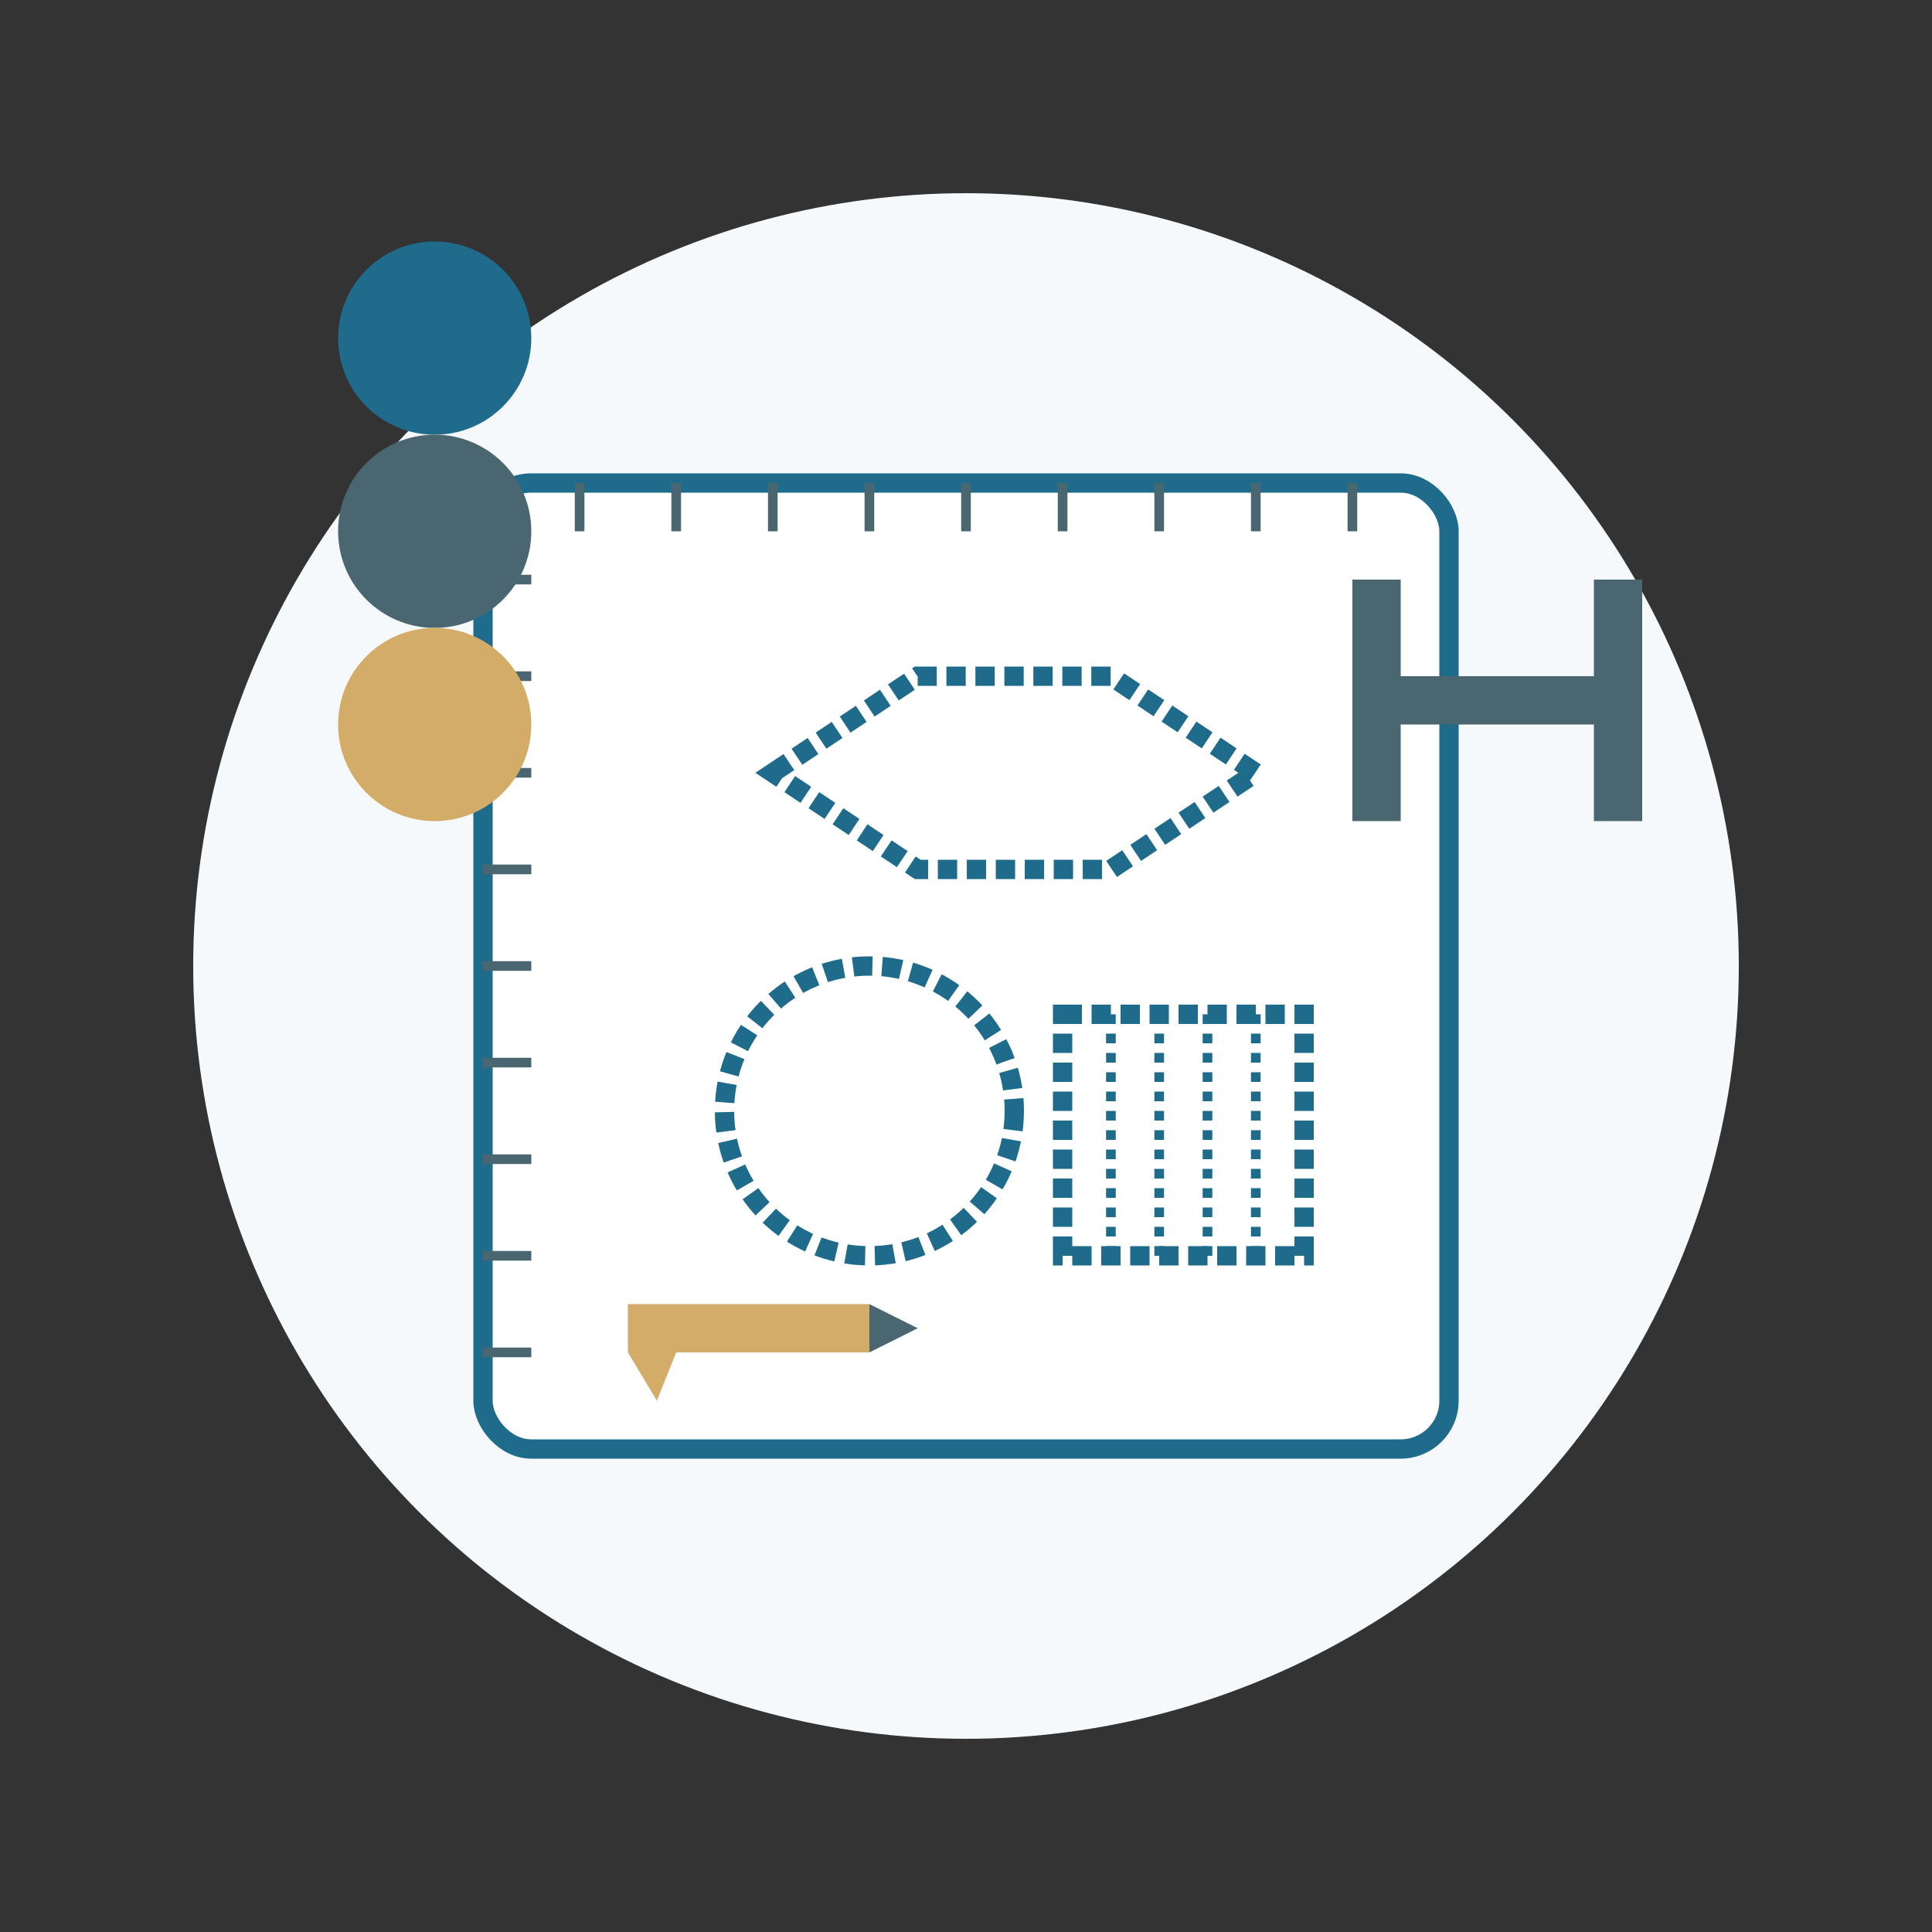 <svg width="200" height="200" viewBox="0 0 200 200" xmlns="http://www.w3.org/2000/svg">
  <rect x="0" y="0" width="200" height="200" fill="#333333" stroke="none"/>
  <!-- Background circle -->
  <circle cx="100" cy="100" r="80" fill="#F5F9FB" />
  
  <!-- Design elements -->
  <g transform="translate(50, 50)">
    <!-- Drawing board -->
    <rect x="0" y="0" width="100" height="100" rx="5" ry="5" fill="#FFFFFF" stroke="#1E6B8C" stroke-width="2" />
    
    <!-- Ruler markings -->
    <line x1="0" y1="10" x2="5" y2="10" stroke="#4A6670" stroke-width="1" />
    <line x1="0" y1="20" x2="5" y2="20" stroke="#4A6670" stroke-width="1" />
    <line x1="0" y1="30" x2="5" y2="30" stroke="#4A6670" stroke-width="1" />
    <line x1="0" y1="40" x2="5" y2="40" stroke="#4A6670" stroke-width="1" />
    <line x1="0" y1="50" x2="5" y2="50" stroke="#4A6670" stroke-width="1" />
    <line x1="0" y1="60" x2="5" y2="60" stroke="#4A6670" stroke-width="1" />
    <line x1="0" y1="70" x2="5" y2="70" stroke="#4A6670" stroke-width="1" />
    <line x1="0" y1="80" x2="5" y2="80" stroke="#4A6670" stroke-width="1" />
    <line x1="0" y1="90" x2="5" y2="90" stroke="#4A6670" stroke-width="1" />
    
    <line x1="10" y1="0" x2="10" y2="5" stroke="#4A6670" stroke-width="1" />
    <line x1="20" y1="0" x2="20" y2="5" stroke="#4A6670" stroke-width="1" />
    <line x1="30" y1="0" x2="30" y2="5" stroke="#4A6670" stroke-width="1" />
    <line x1="40" y1="0" x2="40" y2="5" stroke="#4A6670" stroke-width="1" />
    <line x1="50" y1="0" x2="50" y2="5" stroke="#4A6670" stroke-width="1" />
    <line x1="60" y1="0" x2="60" y2="5" stroke="#4A6670" stroke-width="1" />
    <line x1="70" y1="0" x2="70" y2="5" stroke="#4A6670" stroke-width="1" />
    <line x1="80" y1="0" x2="80" y2="5" stroke="#4A6670" stroke-width="1" />
    <line x1="90" y1="0" x2="90" y2="5" stroke="#4A6670" stroke-width="1" />
    
    <!-- Design sketch elements -->
    <!-- Hexagonal acoustic panel sketch -->
    <polygon points="30,30 45,20 65,20 80,30 65,40 45,40" 
             fill="none" 
             stroke="#1E6B8C" 
             stroke-width="2" 
             stroke-dasharray="2,1" />
    
    <!-- Circle panel sketch -->
    <circle cx="40" cy="65" r="15" 
            fill="none" 
            stroke="#1E6B8C" 
            stroke-width="2"
            stroke-dasharray="2,1" />
    
    <!-- Rectangle panel sketch with pattern -->
    <rect x="60" y="55" width="25" height="25" 
          fill="none" 
          stroke="#1E6B8C" 
          stroke-width="2"
          stroke-dasharray="2,1" />
    
    <line x1="65" y1="55" x2="65" y2="80" 
          stroke="#1E6B8C" 
          stroke-width="1"
          stroke-dasharray="1,1" />
    
    <line x1="70" y1="55" x2="70" y2="80" 
          stroke="#1E6B8C" 
          stroke-width="1"
          stroke-dasharray="1,1" />
    
    <line x1="75" y1="55" x2="75" y2="80" 
          stroke="#1E6B8C" 
          stroke-width="1"
          stroke-dasharray="1,1" />
    
    <line x1="80" y1="55" x2="80" y2="80" 
          stroke="#1E6B8C" 
          stroke-width="1"
          stroke-dasharray="1,1" />
    
    <!-- Pencil -->
    <polygon points="20,85 15,85 15,90 18,95 20,90" fill="#D3AC68" />
    <rect x="20" y="85" width="20" height="5" fill="#D3AC68" />
    <polygon points="40,85 40,90 45,87.5" fill="#4A6670" />
  </g>
  
  <!-- Color palette -->
  <circle cx="45" cy="35" r="10" fill="#1E6B8C" />
  <circle cx="45" cy="55" r="10" fill="#4A6670" />
  <circle cx="45" cy="75" r="10" fill="#D3AC68" />
  
  <!-- Measuring tool -->
  <rect x="140" y="70" width="30" height="5" fill="#4A6670" />
  <rect x="140" y="60" width="5" height="25" fill="#4A6670" />
  <rect x="165" y="60" width="5" height="25" fill="#4A6670" />
</svg>
